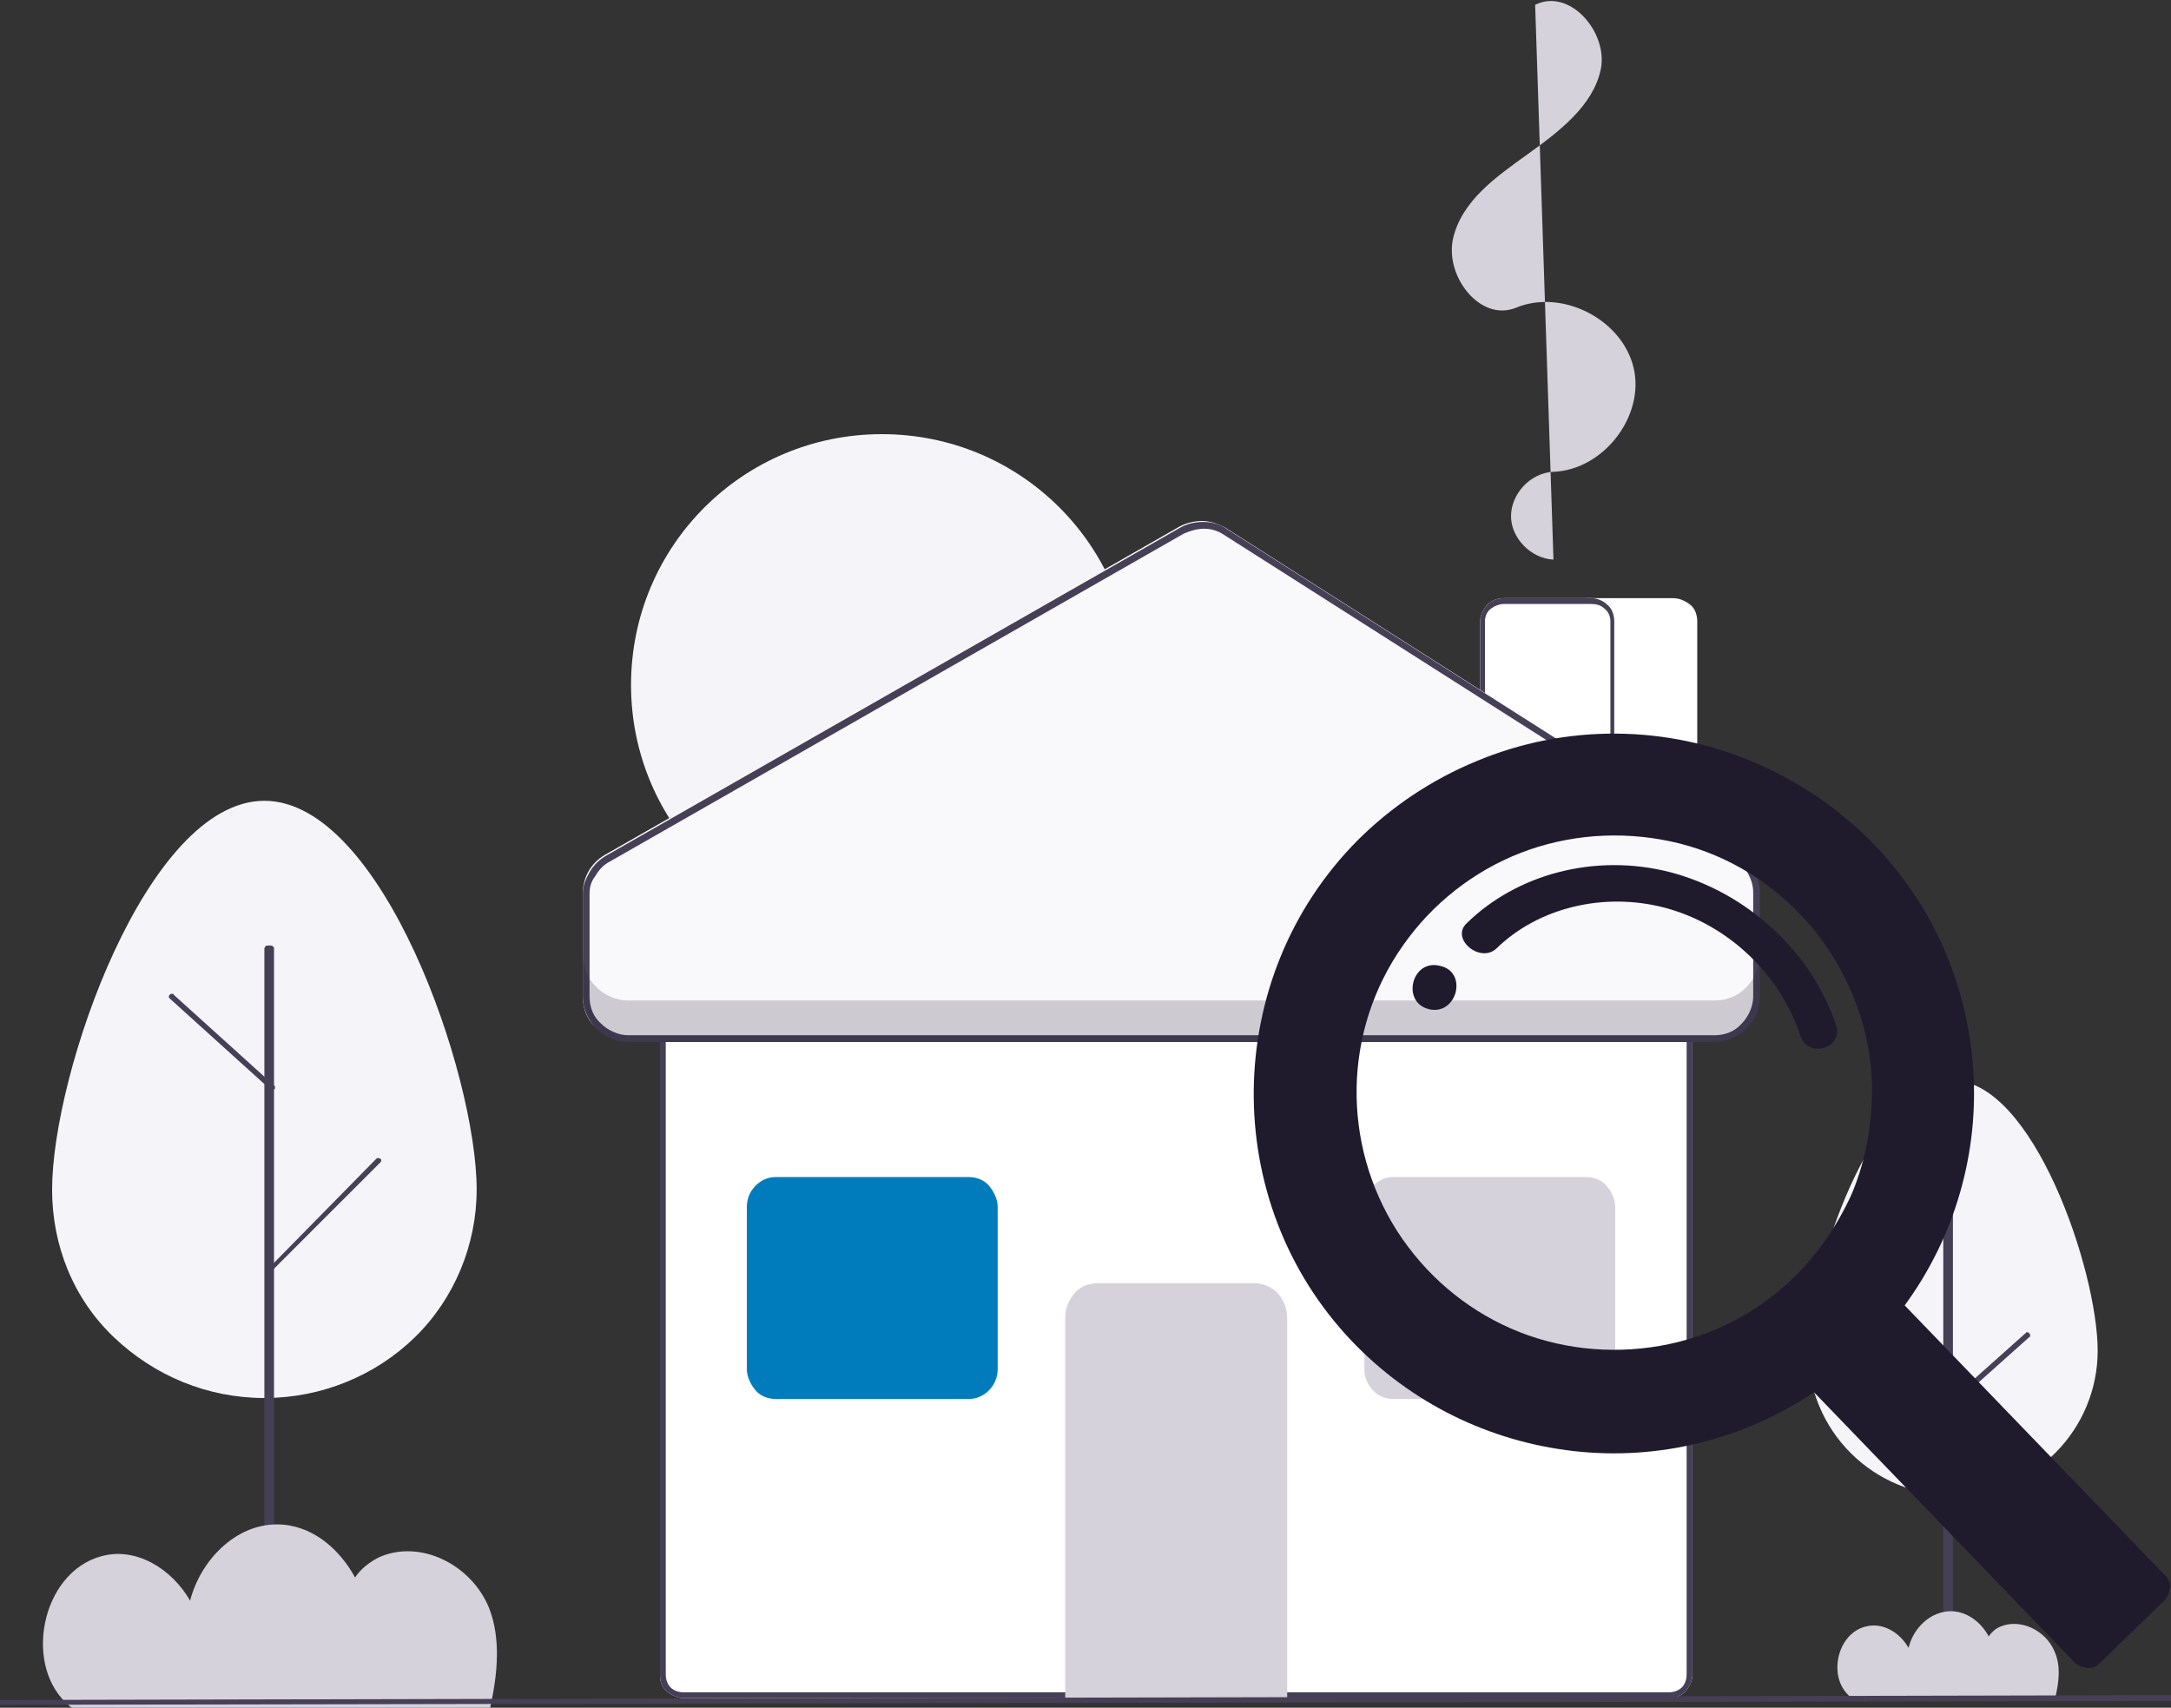 <?xml version="1.0" encoding="utf-8"?>
<!-- Generator: Adobe Illustrator 26.4.1, SVG Export Plug-In . SVG Version: 6.00 Build 0)  -->
<svg version="1.1" id="Layer_1" xmlns:v="https://vecta.io/nano"
	 xmlns="http://www.w3.org/2000/svg" xmlns:xlink="http://www.w3.org/1999/xlink" x="0px" y="0px" viewBox="0 0 225 177"
	 style="enable-background:new 0 0 225 177;" xml:space="preserve">
<rect x="0" y="0" width="225" height="177" fill="#333333" stroke="none"/>
<style type="text/css">
	.st0{fill:#FFFFFF;}
	.st1{fill:#F5F4F8;}
	.st2{fill:#D5D2DC;}
	.st3{fill:#454056;}
	.st4{fill:#007CBC;}
	.st5{fill:#F9F8FA;}
	.st6{fill-rule:evenodd;clip-rule:evenodd;fill:#454056;}
	.st7{opacity:0.2;fill:#1F1B2D;enable-background:new    ;}
	.st8{fill:#1F1B2D;}
</style>
<g>
	<path class="st0" d="M167.4,87h-14V64.4c0-0.6,0.3-1.2,0.7-1.7c0.5-0.5,1.1-0.7,1.8-0.7h9c0.7,0,1.3,0.3,1.7,0.7
		c0.5,0.4,0.7,1.1,0.7,1.7V87z"/>
	<path class="st0" d="M176,87h-14V64.4c0-0.6,0.3-1.2,0.7-1.7c0.5-0.5,1.1-0.7,1.7-0.7h9c0.7,0,1.3,0.3,1.8,0.7
		c0.5,0.4,0.7,1.1,0.7,1.7V87z"/>
</g>
<path class="st1" d="M91.4,97c14.4,0,26-11.6,26-26s-11.6-26-26-26s-26,11.6-26,26S77.1,97,91.4,97z"/>
<path class="st2" d="M161,58c-2.3-0.1-4.4-2.2-4.4-4.5s2-4.5,4.4-4.6c5.2-0.2,9.5-5.8,8.3-10.8s-7.4-8.2-12.2-6.2
	c-3.7,1.5-7.4-3.3-6.5-7.2s4.5-6.4,7.7-8.7s6.8-5,7.6-8.8s-3.2-8.5-6.8-6.7"/>
<path class="st0" d="M173,176H70.8c-0.6,0-1.2-0.3-1.7-0.7s-0.7-1-0.7-1.7v-69.3c0-0.6,0.3-1.2,0.7-1.7s1.1-0.7,1.7-0.7H173
	c0.6,0,1.2,0.3,1.7,0.7c0.4,0.4,0.7,1,0.7,1.7v69.3c0,0.6-0.3,1.2-0.7,1.7C174.3,175.7,173.7,176,173,176L173,176z"/>
<path class="st3" d="M173,176H70.8c-0.6,0-1.2-0.3-1.7-0.7s-0.7-1-0.7-1.7v-69.3c0-0.6,0.3-1.2,0.7-1.7s1.1-0.7,1.7-0.7H173
	c0.6,0,1.2,0.3,1.7,0.7c0.4,0.4,0.7,1,0.7,1.7v69.3c0,0.6-0.3,1.2-0.7,1.7C174.3,175.7,173.7,176,173,176L173,176z M70.8,102.5
	c-0.5,0-1,0.2-1.3,0.5c-0.3,0.3-0.5,0.8-0.5,1.3v69.3c0,0.5,0.2,1,0.5,1.3c0.3,0.3,0.8,0.5,1.3,0.5H173c0.5,0,1-0.2,1.3-0.5
	c0.3-0.3,0.5-0.8,0.5-1.3v-69.3c0-0.5-0.2-1-0.5-1.3c-0.3-0.3-0.8-0.5-1.3-0.5C173,102.5,70.8,102.5,70.8,102.5z"/>
<path class="st2" d="M133.4,176h-23v-39.5c0-0.9,0.4-1.8,1-2.5c0.6-0.7,1.5-1,2.4-1H130c0.9,0,1.8,0.4,2.4,1c0.6,0.7,1,1.6,1,2.5
	V176z"/>
<path class="st4" d="M100.4,145h-20c-0.8,0-1.6-0.3-2.1-0.9s-0.9-1.4-0.9-2.2v-16.8c0-0.8,0.3-1.6,0.9-2.2s1.3-0.9,2.1-0.9h20
	c0.8,0,1.6,0.3,2.1,0.9s0.9,1.4,0.9,2.2v16.8c0,0.8-0.3,1.6-0.9,2.2S101.2,145,100.4,145z"/>
<path class="st2" d="M164.4,145h-20c-0.8,0-1.6-0.3-2.1-0.9c-0.6-0.6-0.9-1.4-0.9-2.2v-16.8c0-0.8,0.3-1.6,0.9-2.2
	c0.6-0.6,1.3-0.9,2.1-0.9h20c0.8,0,1.6,0.3,2.1,0.9s0.9,1.4,0.9,2.2v16.8c0,0.8-0.3,1.6-0.9,2.2S165.2,145,164.4,145z"/>
<path class="st3" d="M167.4,87h-14V64.4c0-0.6,0.3-1.2,0.7-1.7c0.5-0.5,1.1-0.7,1.8-0.7h9c0.7,0,1.3,0.3,1.7,0.7
	c0.5,0.4,0.7,1.1,0.7,1.7V87z M154,86.5h12.9V64.4c0-0.5-0.2-1-0.6-1.3c-0.4-0.4-0.9-0.5-1.4-0.5h-9c-0.5,0-1,0.2-1.4,0.5
	c-0.4,0.3-0.6,0.8-0.6,1.3V86.5z"/>
<path class="st5" d="M60.4,103.3V92.6c0-0.8,0.2-1.6,0.6-2.3s1-1.3,1.7-1.7l59.5-34c0.7-0.4,1.6-0.6,2.4-0.6s1.7,0.3,2.4,0.7
	l53.1,33.8c0.7,0.4,1.2,1,1.6,1.7c0.4,0.7,0.6,1.5,0.6,2.2v10.8c0,1.2-0.5,2.4-1.4,3.3c-0.9,0.9-2.1,1.4-3.3,1.4H65.1
	c-1.2,0-2.4-0.5-3.3-1.4C60.9,105.8,60.4,104.6,60.4,103.3L60.4,103.3z"/>
<path class="st6" d="M61.1,92.6v10.7c0,1.1,0.4,2.1,1.2,2.8c0.7,0.7,1.8,1.2,2.8,1.2h112.6c1.1,0,2.1-0.4,2.8-1.2
	c0.7-0.7,1.2-1.8,1.2-2.8V92.5c0-0.7-0.2-1.3-0.5-1.9s-0.8-1.1-1.3-1.4l-53.1-33.8c-0.6-0.4-1.3-0.6-2-0.6s-1.4,0.2-2.1,0.5
	l-59.5,34c-0.6,0.3-1.1,0.8-1.5,1.5C61.3,91.3,61.1,91.9,61.1,92.6L61.1,92.6z M60.4,92.6v10.7c0,1.2,0.5,2.4,1.4,3.3
	c0.9,0.9,2.1,1.4,3.3,1.4h112.6c1.2,0,2.4-0.5,3.3-1.4c0.9-0.9,1.4-2.1,1.4-3.3V92.5c0-0.8-0.2-1.6-0.6-2.2
	c-0.4-0.7-0.9-1.3-1.6-1.7l-53.1-33.8c-0.7-0.5-1.5-0.7-2.4-0.7s-1.7,0.2-2.4,0.6l-59.5,34c-0.7,0.4-1.3,1-1.7,1.7
	S60.4,91.8,60.4,92.6L60.4,92.6z"/>
<path class="st7" d="M177.7,103.7H65.1c-1.2,0-2.4-0.5-3.3-1.4c-0.9-0.9-1.4-2.1-1.4-3.3v4.3c0,1.2,0.5,2.4,1.4,3.3
	c0.9,0.9,2.1,1.4,3.3,1.4h112.6c1.2,0,2.4-0.5,3.3-1.4c0.9-0.9,1.4-2.1,1.4-3.3V99c0,1.2-0.5,2.4-1.4,3.3
	C180.2,103.2,179,103.7,177.7,103.7L177.7,103.7z"/>
<path class="st3" d="M202.1,133c-0.1,0-0.1,0-0.2-0.1l-6.5-6.4c0,0,0-0.1-0.1-0.1s0-0.1,0-0.1s0-0.1,0-0.1s0-0.1,0.1-0.1
	s0.1-0.1,0.1-0.1s0.1,0,0.1,0s0.1,0,0.1,0s0.1,0,0.1,0.1l6.5,6.4c0,0,0.1,0.1,0.1,0.1c0,0.1,0,0.1,0,0.2c0,0.1-0.1,0.1-0.1,0.1
	C202.2,133,202.2,133,202.1,133L202.1,133z"/>
<path class="st1" d="M187.4,140c0-8.3,6.7-28,15-28s15,19.7,15,28c0,4-1.6,7.8-4.4,10.6c-2.8,2.8-6.6,4.4-10.6,4.4
	s-7.8-1.6-10.6-4.4C189,147.8,187.4,144,187.4,140L187.4,140z"/>
<g>
	<path class="st3" d="M201.9,176c-0.1,0-0.3,0-0.4-0.1s-0.1-0.1-0.1-0.2v-53.5c0-0.1,0.1-0.1,0.1-0.2s0.2-0.1,0.4-0.1s0.3,0,0.4,0.1
		s0.1,0.1,0.1,0.2v53.5c0,0.1-0.1,0.1-0.1,0.2S202,176,201.9,176z"/>
	<path class="st3" d="M201.7,146c-0.1,0-0.1,0-0.2,0c0,0-0.1-0.1-0.1-0.1c0,0,0-0.1,0-0.1s0-0.1,0.1-0.1l8.4-7.5c0,0,0.1,0,0.1-0.1
		s0.1,0,0.1,0s0.1,0,0.1,0s0.1,0,0.1,0.1c0,0,0,0,0.1,0.1c0,0,0,0.1,0,0.1s0,0.1,0,0.1s0,0.1-0.1,0.1l-8.4,7.5c0,0-0.1,0-0.1,0.1
		C201.8,146,201.7,146,201.7,146z"/>
</g>
<path class="st2" d="M191.8,175.9L191.8,175.9L213,176c0.4-1.7,0.6-3.4-0.1-4.9c-0.9-2.1-3.5-3.4-5.6-2.5c-0.5,0.2-0.9,0.6-1.2,1
	c-0.8-1.5-2.3-2.6-3.9-2.6c-2.1,0-3.9,1.7-4.4,3.8c-0.9-1.6-2.7-2.7-4.5-2.2C190.3,169.4,189.4,174,191.8,175.9z"/>
<path class="st1" d="M5.4,123.3c0-12,9.8-40.3,22-40.3s22,28.4,22,40.3c0,5.7-2.3,11.3-6.4,15.3s-9.7,6.3-15.6,6.3
	s-11.4-2.3-15.6-6.3S5.4,129.1,5.4,123.3z"/>
<g>
	<path class="st3" d="M27.9,176c-0.1,0-0.3,0-0.4-0.1s-0.1-0.1-0.1-0.2V98.3c0-0.1,0.1-0.1,0.1-0.2s0.2-0.1,0.4-0.1s0.3,0,0.4,0.1
		s0.1,0.1,0.1,0.2v77.5c0,0.1-0.1,0.1-0.1,0.2S28.1,176,27.9,176z"/>
	<path class="st3" d="M27.7,132c-0.1,0-0.1,0-0.1,0s-0.1-0.1-0.1-0.1s0-0.1,0-0.1s0-0.1,0.1-0.1L39,120.1c0.1-0.1,0.3-0.1,0.4,0
		c0.1,0,0.1,0.1,0.1,0.2c0,0.1,0,0.1-0.1,0.2l-11.5,11.5c0,0-0.1,0-0.1,0.1C27.8,132,27.8,132,27.7,132L27.7,132z M28.2,113
		c-0.1,0-0.1,0-0.2-0.1l-10.4-9.4c-0.1-0.1-0.1-0.1-0.1-0.2s0-0.1,0.1-0.2s0.1-0.1,0.2-0.1c0.1,0,0.2,0,0.2,0.1l10.4,9.4
		c0,0,0.1,0.1,0.1,0.1c0,0.1,0,0.1,0,0.2s-0.1,0.1-0.1,0.1S28.2,113,28.2,113C28.2,113,28.2,113,28.2,113z"/>
</g>
<path class="st2" d="M7.3,176.9l0.2,0.1h43.3c0.8-3.6,1.1-7.2-0.1-10.3c-1.8-4.5-7.1-7.2-11.4-5.3c-1,0.5-1.9,1.2-2.5,2.1
	c-1.7-3.1-4.6-5.5-8.1-5.5c-4.3,0-7.9,3.7-9,7.9c-1.9-3.3-5.6-5.6-9.2-4.6C4.2,163,2.3,172.9,7.3,176.9L7.3,176.9z"/>
<path class="st3" d="M225,175.7L0,176.2l0,0.5l225-0.4L225,175.7z"/>
<path class="st8" d="M194.2,87.5c-3.5-3.6-7.6-6.4-12.2-8.4c-9.2-4-19.7-4.1-29-0.2c-4.6,1.9-8.8,4.7-12.3,8.2
	c-14.1,14.2-14.4,37.4-0.6,51.9c6.1,6.4,14.2,10.4,23,11.4c8.8,1,17.6-1.2,24.9-6.1l27,28c0.2,0.2,0.4,0.3,0.6,0.4
	c0.2,0.1,0.5,0.1,0.7,0.2c0.2,0,0.5,0,0.7-0.1c0.2-0.1,0.4-0.2,0.6-0.4l6.7-6.5c0.2-0.2,0.3-0.4,0.4-0.6c0.1-0.2,0.1-0.5,0.2-0.7
	s0-0.5-0.1-0.7s-0.2-0.4-0.4-0.6l-27-28c5.2-7.1,7.7-15.8,7.1-24.5C203.9,102,200.3,93.8,194.2,87.5z M185.8,132.5
	c-3.8,3.7-8.6,6.1-13.8,7c-5.2,0.9-10.6,0.3-15.4-1.8c-4.8-2.1-8.9-5.6-11.8-10.1c-5.8-9.1-5.6-20.8,0.6-29.6
	c3-4.3,7.3-7.7,12.2-9.6c4.9-1.9,10.3-2.3,15.5-1.2c5.2,1.1,9.9,3.8,13.5,7.6c2.4,2.5,4.3,5.5,5.6,8.8c1.3,3.3,1.9,6.7,1.8,10.2
	c-0.1,3.5-0.8,7-2.2,10.2C190.3,127.2,188.3,130.1,185.8,132.5L185.8,132.5z M149.2,100.1c-2.9-0.7-4,3.8-1.1,4.5
	S152.2,100.7,149.2,100.1z M173.1,90.4c-7.8-2-15.9,0.2-21.1,5.3c-1.7,1.6,1.4,4.2,3.1,2.6c4.3-4.2,11.1-5.9,17.5-4.2
	c6.7,1.8,12,7.1,14,13.3c0.8,2.3,4.4,1.3,3.7-1.1C187.8,98.7,181.1,92.5,173.1,90.4L173.1,90.4z"/>
</svg>
